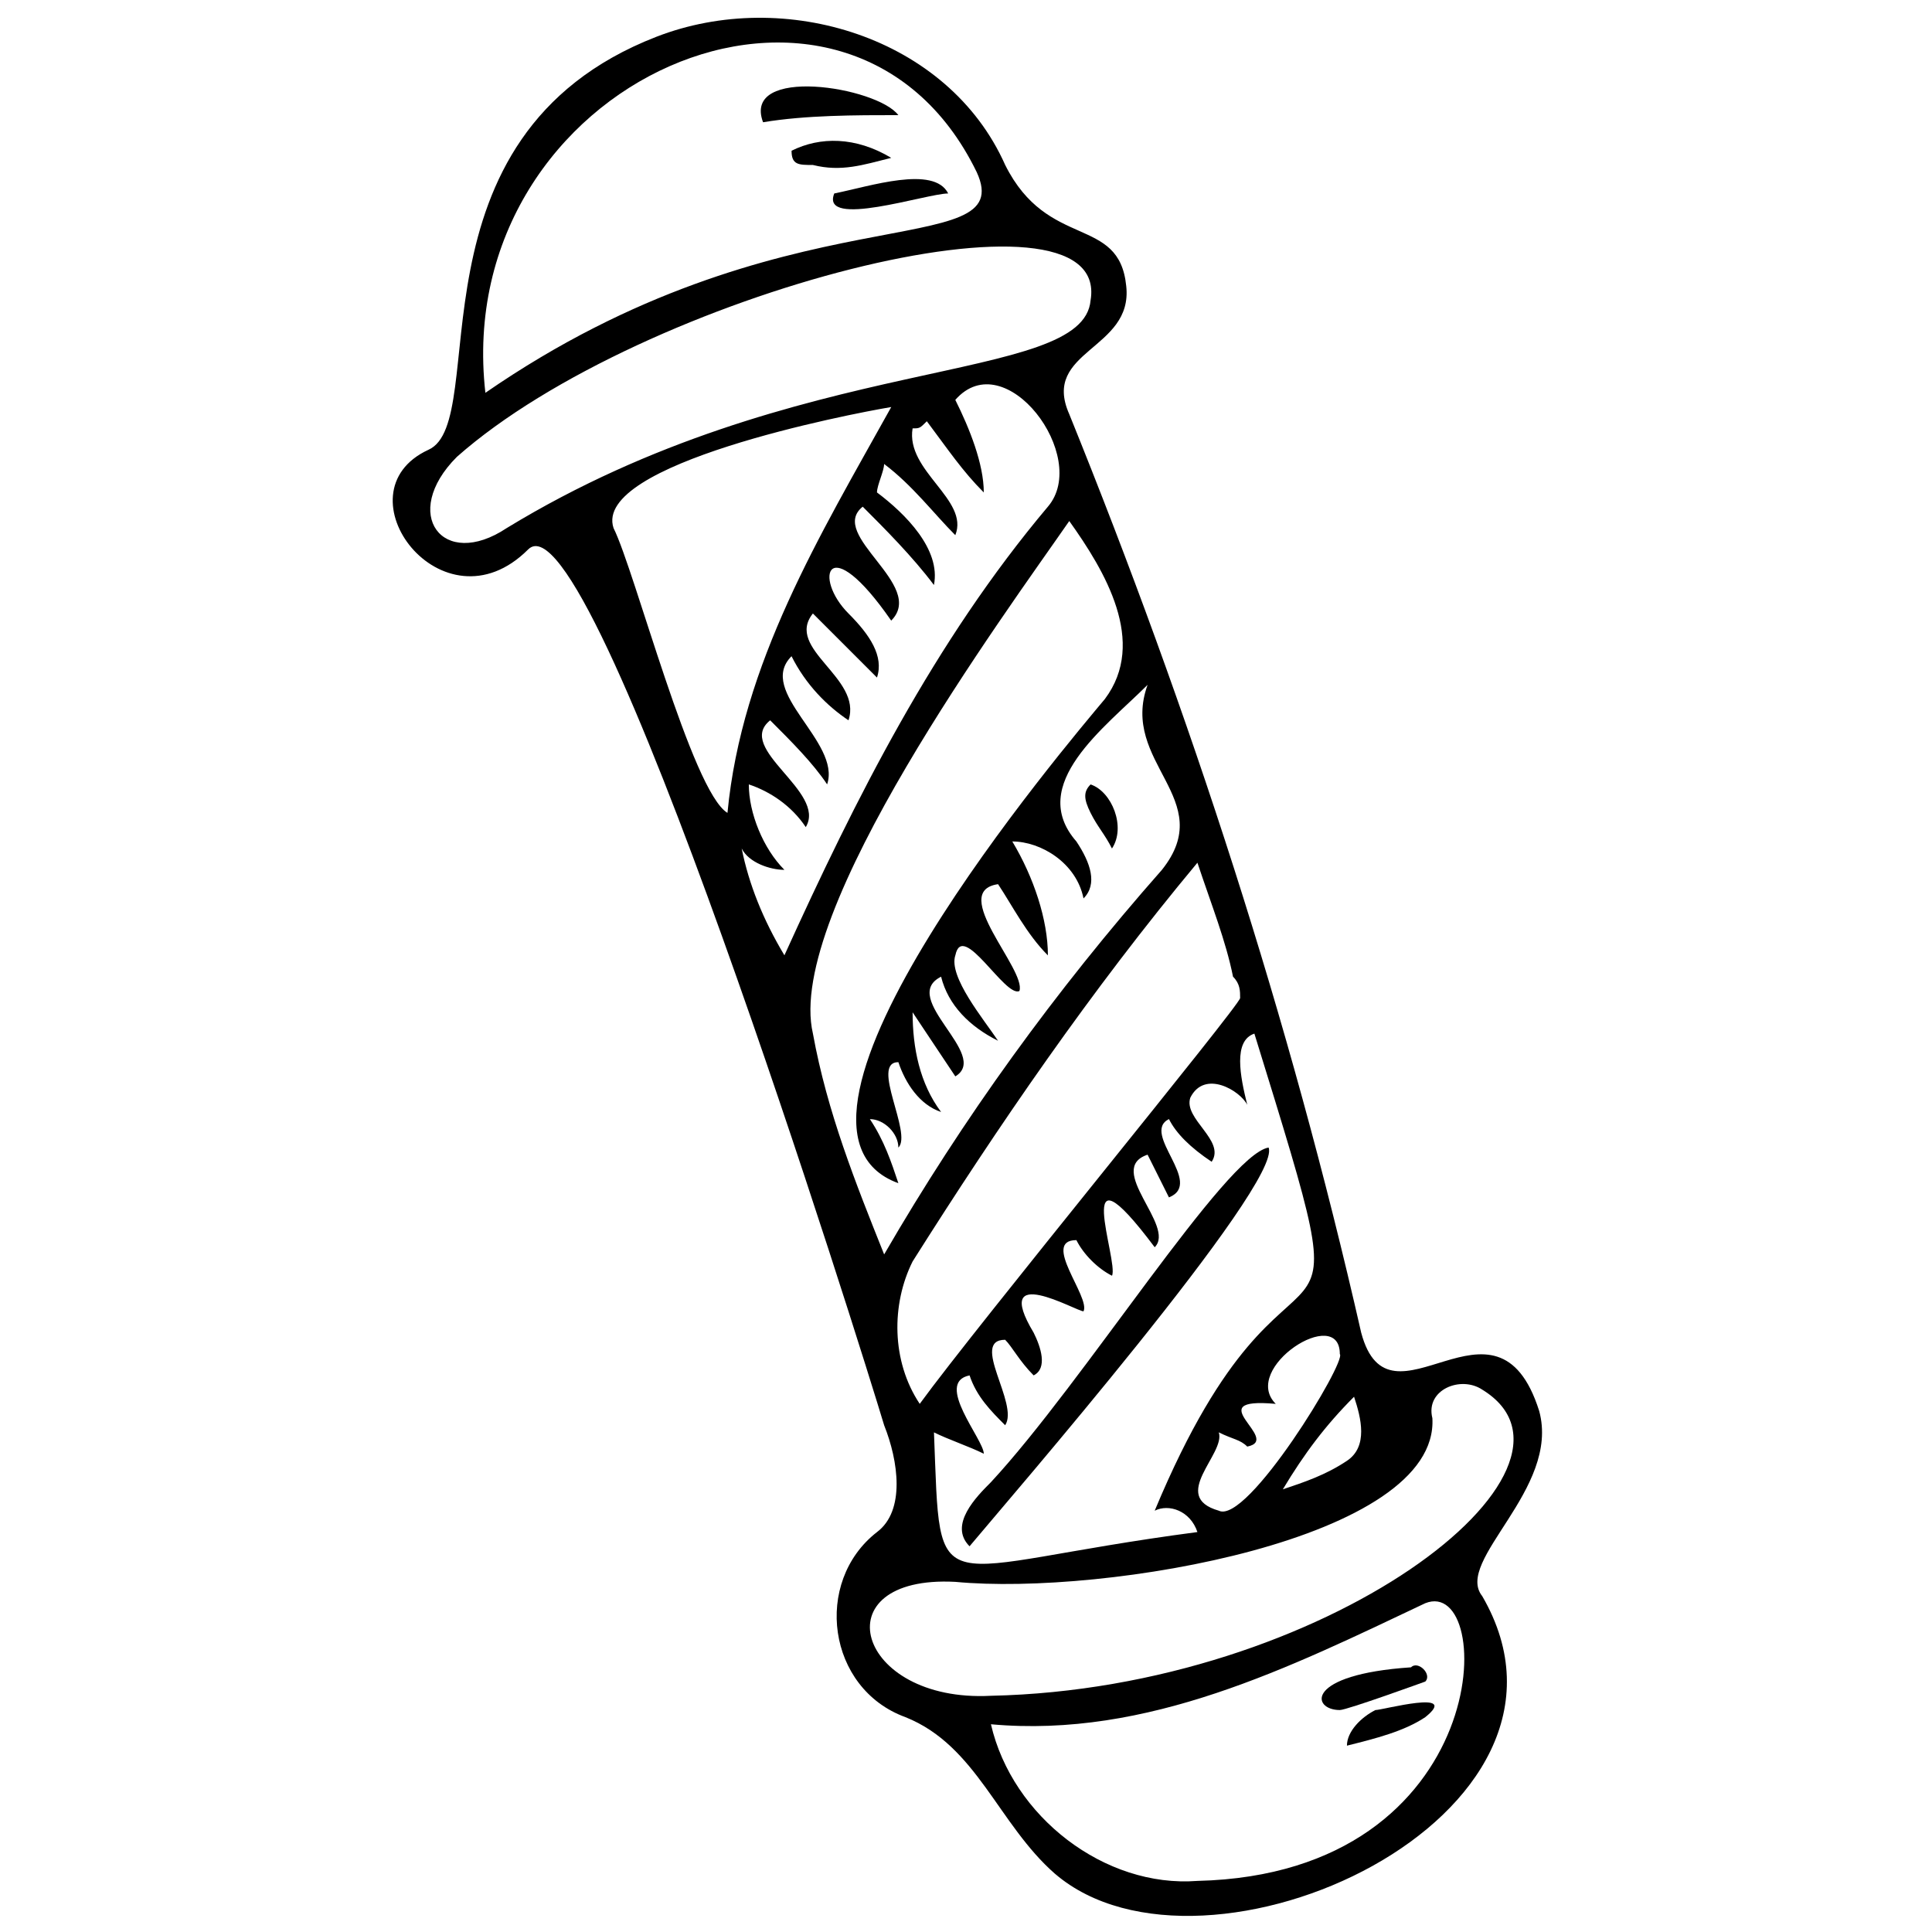 <?xml version="1.0" encoding="UTF-8"?>
<!-- Uploaded to: SVG Repo, www.svgrepo.com, Generator: SVG Repo Mixer Tools -->
<svg width="800px" height="800px" version="1.1" viewBox="144 144 512 512" xmlns="http://www.w3.org/2000/svg">
 <defs>
  <clipPath id="a">
   <path d="m248 148.09h305v503.81h-305z"/>
  </clipPath>
 </defs>
 <g clip-path="url(#a)">
  <path d="m423.59 640.58c-15.094-13.207-20.758-33.965-39.625-41.512-20.758-7.547-24.531-35.852-7.547-49.059 7.547-5.66 5.66-18.871 1.887-28.305-5.66-18.871-77.363-249.07-94.348-232.09-22.645 22.645-50.945-15.094-26.418-26.418 16.98-7.547-7.547-83.023 60.383-109.44 33.965-13.207 77.363 0 92.461 33.965 11.32 22.645 30.191 13.207 32.078 32.078 1.887 16.98-22.645 16.98-15.094 33.965 32.078 79.25 58.496 160.39 77.363 243.41 7.547 28.305 35.852-15.094 47.172 20.758 5.66 20.758-22.645 39.625-15.094 49.059 33.965 58.496-73.59 107.55-113.21 73.59zm-26.418-243.41c-1.887 5.66 7.547 16.98 11.32 22.645-7.547-3.773-13.207-9.434-15.094-16.98-11.32 5.66 13.207 20.758 3.773 26.418-3.773-5.66-7.547-11.32-11.32-16.98 0 9.434 1.887 18.871 7.547 26.418-5.66-1.887-9.434-7.547-11.32-13.207-7.547 0 3.773 18.871 0 22.645 0-3.773-3.773-7.547-7.547-7.547 3.773 5.66 5.66 11.32 7.547 16.98-41.512-15.094 45.285-116.99 54.723-128.31 11.32-15.094 0-33.965-9.434-47.172-16.98 24.531-75.477 103.78-67.93 135.86 3.773 20.758 11.32 39.625 18.871 58.496 20.758-35.852 45.285-69.816 73.59-101.89 15.094-18.871-11.32-28.305-3.773-49.059-11.32 11.32-32.078 26.418-18.871 41.512 3.773 5.66 5.66 11.32 1.887 15.094-1.887-9.434-11.32-15.094-18.871-15.094 5.66 9.434 9.434 20.758 9.434 30.191-5.66-5.66-9.434-13.207-13.207-18.871-13.207 1.887 7.547 22.645 5.66 28.305-3.773 1.887-15.094-18.871-16.98-9.434zm-124.54-149.07c79.25-54.723 141.52-33.965 130.2-58.496-33.965-69.816-139.63-24.531-130.2 58.496zm158.5 243.41c-1.887 0-24.531-13.207-13.207 5.66 1.887 3.773 3.773 9.434 0 11.32-3.773-3.773-5.66-7.547-7.547-9.434-9.434 0 3.773 16.98 0 22.645-3.773-3.773-7.547-7.547-9.434-13.207-9.434 1.887 3.773 16.98 3.773 20.758-3.773-1.887-9.434-3.773-13.207-5.66 1.887 47.172-1.887 35.852 69.816 26.418-1.887-5.66-7.547-7.547-11.32-5.66 37.738-90.574 58.496-22.645 26.418-126.43-5.66 1.887-3.773 11.32-1.887 18.871-1.887-3.773-11.32-9.434-15.094-1.887-1.887 5.66 9.434 11.32 5.66 16.98-5.66-3.773-9.434-7.547-11.32-11.32-7.547 3.773 9.434 16.98 0 20.758-1.887-3.773-3.773-7.547-5.66-11.32-11.32 3.773 7.547 18.871 1.887 24.531-22.645-30.191-9.434 3.773-11.32 7.547-3.773-1.887-7.547-5.66-9.434-9.434-9.434 0 3.773 15.094 1.887 18.871zm30.191 150.95c79.25-1.887 79.25-81.137 60.383-73.59-35.852 16.98-73.59 35.852-115.1 32.078 5.66 24.531 30.191 43.398 54.723 41.512zm-28.305-418.9c5.66-33.965-118.88-1.887-167.94 41.512-15.094 15.094-3.773 30.191 13.207 18.871 77.363-47.172 152.84-37.738 154.73-60.383zm90.574 296.25c1.887 32.078-86.797 47.172-126.43 43.398-35.852-1.887-26.418 32.078 9.434 30.191 88.688-1.887 164.16-60.383 130.2-81.137-5.66-3.773-15.094 0-13.207 7.547zm-52.832-116.99c-1.887-9.434-5.66-18.871-9.434-30.191-28.305 33.965-52.832 69.816-75.477 105.67-5.66 11.32-5.66 26.418 1.887 37.738 15.094-20.758 84.91-105.67 84.91-107.55s0-3.773-1.887-5.66zm-118.88-5.66c18.871-41.512 39.625-83.023 69.816-118.88 11.32-13.207-11.32-43.398-24.531-28.305 3.773 7.547 7.547 16.98 7.547 24.531-5.66-5.66-9.434-11.32-15.094-18.871-1.887 1.887-1.887 1.887-3.773 1.887-1.887 11.32 15.094 18.871 11.32 28.305-5.66-5.66-11.32-13.207-18.871-18.871 0 1.887-1.887 5.66-1.887 7.547 7.547 5.66 16.98 15.094 15.094 24.531-5.66-7.547-13.207-15.094-18.871-20.758-9.434 7.547 16.98 20.758 7.547 30.191-16.98-24.531-20.758-11.32-11.32-1.887 5.66 5.66 9.434 11.32 7.547 16.98-5.66-5.66-11.32-11.32-16.98-16.98-7.547 9.434 13.207 16.98 9.434 28.305-5.66-3.773-11.32-9.434-15.094-16.98-9.434 9.434 13.207 22.645 9.434 33.965-3.773-5.66-9.434-11.32-15.094-16.98-9.434 7.547 15.094 18.871 9.434 28.305-3.773-5.66-9.434-9.434-15.094-11.32 0 7.547 3.773 16.98 9.434 22.645-3.773 0-9.434-1.887-11.32-5.66 1.887 9.434 5.66 18.871 11.32 28.305zm28.305-145.29c-11.32 1.887-79.25 15.094-73.59 32.078 5.66 11.32 20.758 69.816 30.191 75.477 3.773-39.625 24.531-73.59 43.398-107.55zm94.348 275.49c-1.887-1.887-3.773-1.887-7.547-3.773 1.887 5.66-13.207 16.98 0 20.758 7.547 3.773 33.965-39.625 32.078-41.512 0-13.207-26.418 3.773-16.98 13.207-20.758-1.887 1.887 9.434-7.547 11.32zm26.418 3.773c5.66-3.773 3.773-11.32 1.887-16.98-7.547 7.547-13.207 15.094-18.871 24.531 5.66-1.887 11.32-3.773 16.98-7.547z" fill-rule="evenodd"/>
 </g>
 <path d="m433.02 359.43c-1.887-3.773-1.887-5.66 0-7.547 5.66 1.887 9.434 11.32 5.66 16.98-1.887-3.773-3.773-5.66-5.66-9.434z" fill-rule="evenodd"/>
 <path d="m359.43 187.72c-3.773 0-5.66 0-5.66-3.773 7.547-3.773 16.98-3.773 26.418 1.887-7.547 1.887-13.207 3.773-20.758 1.887z" fill-rule="evenodd"/>
 <path d="m395.28 195.27c-5.66 0-33.965 9.434-30.191 0 9.434-1.887 26.418-7.547 30.191 0z" fill-rule="evenodd"/>
 <path d="m382.07 174.51c-11.32 0-24.531 0-35.852 1.887-5.66-15.094 30.191-9.434 35.852-1.887z" fill-rule="evenodd"/>
 <path d="m521.71 599.07c-5.66 3.773-13.207 5.66-20.758 7.547 0-3.773 3.773-7.547 7.547-9.434 1.887 0 22.645-5.66 13.207 1.887z" fill-rule="evenodd"/>
 <path d="m521.71 589.63s-20.758 7.547-22.645 7.547c-7.547 0-9.434-9.434 18.871-11.32 1.887-1.887 5.66 1.887 3.773 3.773z" fill-rule="evenodd"/>
 <path d="m400.94 553.78c-5.66-5.66 1.887-13.207 5.66-16.98 24.531-26.418 62.27-86.797 73.59-88.688 3.773 9.434-69.816 94.348-79.25 105.67z" fill-rule="evenodd"/>
</svg>